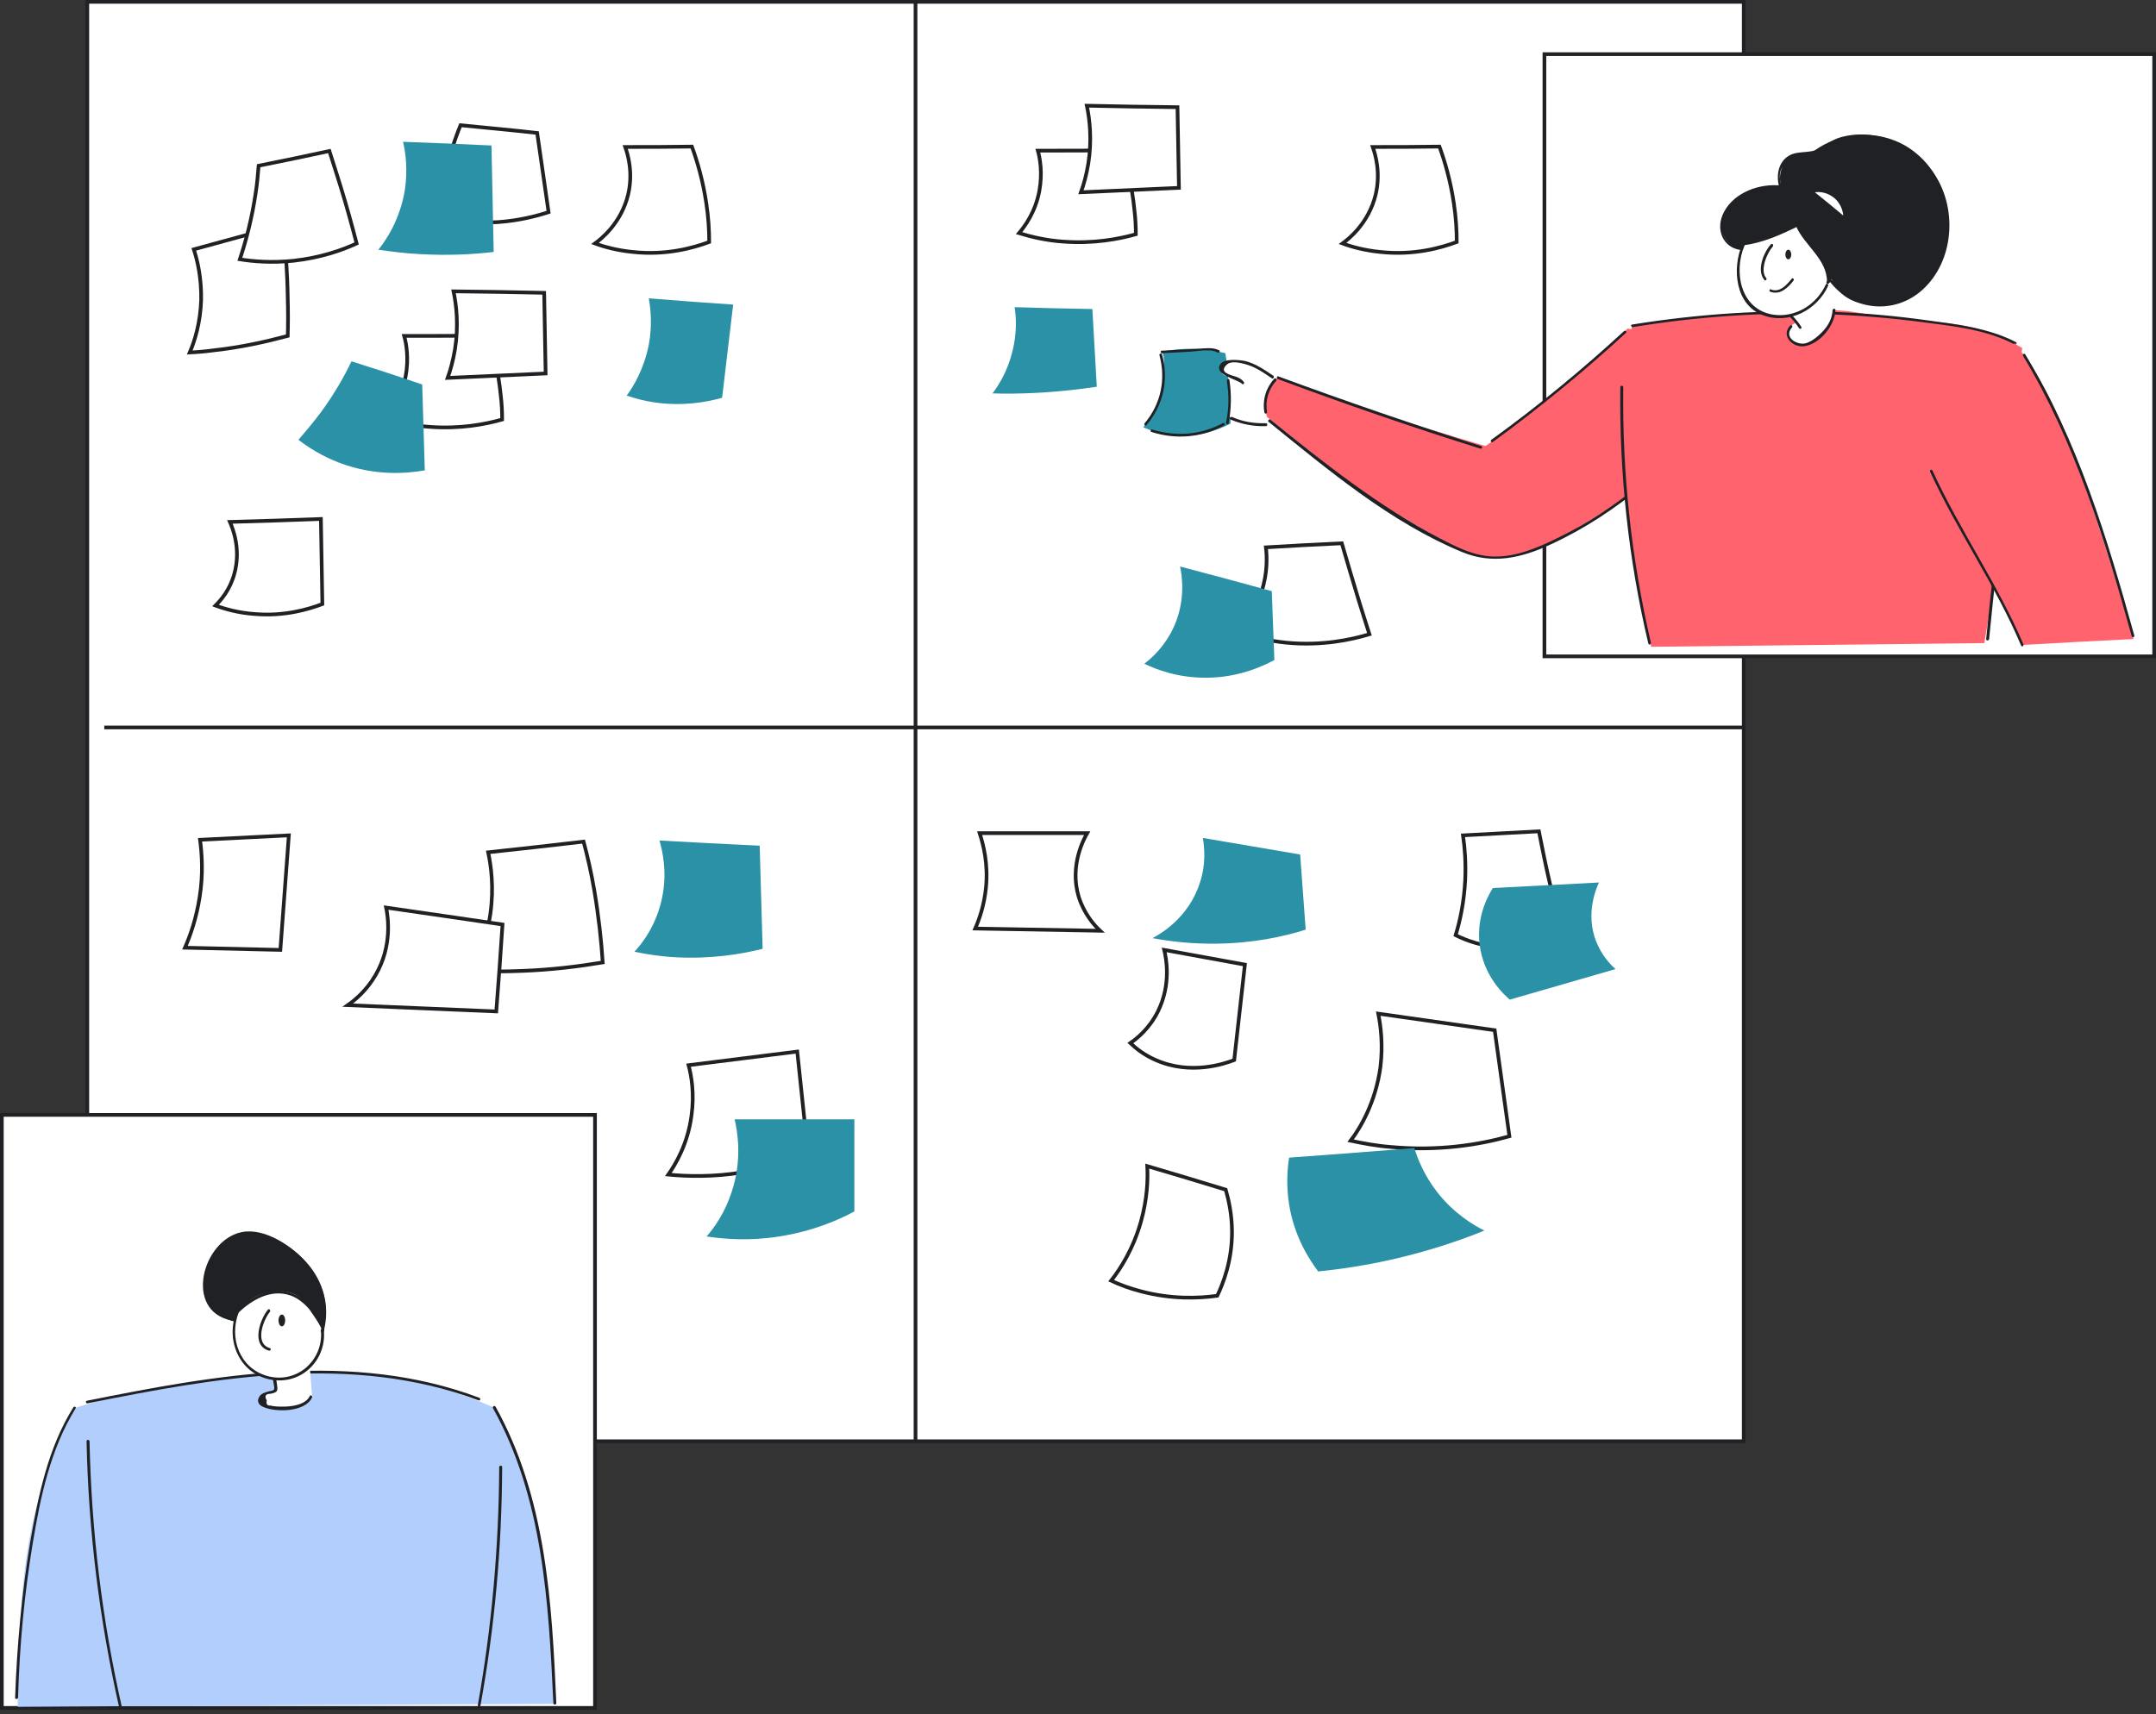 <?xml version="1.0" encoding="UTF-8"?> <svg xmlns="http://www.w3.org/2000/svg" width="259" height="206" viewBox="0 0 259 206" fill="none"><rect x="0" y="0" width="259" height="206" fill="#333333" stroke="none"/> <g clip-path="url(#clip0_262_820)"> <path d="M209.475 0.221H10.489V173.183H209.475V0.221Z" fill="white" stroke="#202124" stroke-width="0.443" stroke-miterlimit="10"></path> <path d="M109.982 0.221V173.183" stroke="#202124" stroke-width="0.443" stroke-miterlimit="10"></path> <path d="M209.475 87.41H12.525" stroke="#202124" stroke-width="0.443" stroke-miterlimit="10"></path> <path d="M23.28 29.963C23.723 31.291 24.209 33.415 24.165 36.026C24.077 38.815 23.369 41.028 22.793 42.355C23.767 42.311 24.741 42.223 25.714 42.09C28.945 41.736 31.91 41.072 34.566 40.364C34.61 38.903 34.61 37.398 34.566 35.849C34.522 32.751 34.3 29.786 34.035 26.998C30.406 28.016 26.865 28.989 23.28 29.963Z" fill="white" stroke="#202124" stroke-width="0.443" stroke-miterlimit="10"></path> <path d="M31.069 19.916C30.981 20.979 30.892 22.085 30.715 23.192C30.273 26.201 29.565 28.901 28.812 31.158C30.45 31.424 32.663 31.601 35.23 31.335C38.505 30.981 41.116 30.052 42.842 29.255C42.267 27.042 41.647 24.785 40.939 22.483C40.496 21.023 40.01 19.562 39.567 18.146C36.734 18.766 33.902 19.341 31.069 19.916Z" fill="white" stroke="#202124" stroke-width="0.443" stroke-miterlimit="10"></path> <path d="M75.106 17.659C75.416 18.544 76.08 20.713 75.46 23.369C74.62 26.865 72.141 28.768 71.477 29.255C72.672 29.697 74.221 30.096 75.992 30.273C80.019 30.715 83.294 29.786 85.197 29.078C85.197 27.706 85.109 26.113 84.843 24.386C84.445 21.731 83.781 19.43 83.117 17.615C80.418 17.659 77.762 17.659 75.106 17.659Z" fill="white" stroke="#202124" stroke-width="0.443" stroke-miterlimit="10"></path> <path d="M27.617 62.714C27.927 63.422 28.989 65.945 28.148 68.955C27.617 70.902 26.511 72.141 25.891 72.761C27.086 73.204 28.679 73.646 30.582 73.779C34.167 74.089 37.089 73.204 38.726 72.584C38.682 69.176 38.593 65.768 38.549 62.36C34.876 62.493 31.246 62.626 27.617 62.714Z" fill="white" stroke="#202124" stroke-width="0.443" stroke-miterlimit="10"></path> <path d="M48.551 40.364C48.817 41.293 49.127 43.063 48.728 45.232C48.242 47.799 46.958 49.481 46.294 50.278C47.755 50.72 49.569 51.163 51.65 51.295C55.279 51.561 58.288 50.986 60.324 50.41C60.324 49.481 60.28 48.507 60.147 47.445C59.882 44.701 59.262 42.311 58.598 40.319C55.279 40.364 51.915 40.364 48.551 40.364Z" fill="white" stroke="#202124" stroke-width="0.443" stroke-miterlimit="10"></path> <path d="M54.482 35.008C54.836 36.69 55.102 39.124 54.659 41.957C54.438 43.285 54.128 44.435 53.774 45.409C57.713 45.232 61.652 45.055 65.547 44.878C65.502 41.647 65.414 38.416 65.37 35.185C61.74 35.097 58.111 35.053 54.482 35.008Z" fill="white" stroke="#202124" stroke-width="0.443" stroke-miterlimit="10"></path> <path d="M55.323 15.048C54.615 16.774 53.907 18.943 53.42 21.465C53.11 23.192 52.933 24.741 52.889 26.157C54.571 26.555 56.96 26.865 59.837 26.688C62.316 26.511 64.396 25.98 65.901 25.493C65.458 22.306 64.971 19.12 64.529 15.977C61.431 15.623 58.377 15.358 55.323 15.048Z" fill="white" stroke="#202124" stroke-width="0.443" stroke-miterlimit="10"></path> <path d="M124.676 18.102C124.941 19.031 125.251 20.802 124.853 22.97C124.366 25.537 123.082 27.219 122.418 28.016C123.879 28.458 125.694 28.901 127.774 29.034C131.403 29.299 134.412 28.724 136.448 28.148C136.448 27.219 136.404 26.245 136.271 25.183C136.006 22.439 135.386 20.049 134.722 18.058C131.359 18.102 128.039 18.102 124.676 18.102Z" fill="white" stroke="#202124" stroke-width="0.443" stroke-miterlimit="10"></path> <path d="M130.562 12.702C130.916 14.384 131.182 16.818 130.739 19.651C130.518 20.979 130.208 22.129 129.854 23.103C133.793 22.926 137.732 22.749 141.627 22.572C141.583 19.341 141.494 16.11 141.45 12.879C137.865 12.835 134.192 12.791 130.562 12.702Z" fill="white" stroke="#202124" stroke-width="0.443" stroke-miterlimit="10"></path> <path d="M164.907 17.659C165.217 18.544 165.881 20.713 165.261 23.369C164.42 26.865 161.942 28.768 161.278 29.255C162.473 29.697 164.022 30.096 165.792 30.273C169.82 30.715 173.095 29.786 174.998 29.078C174.998 27.706 174.909 26.113 174.644 24.386C174.245 21.731 173.582 19.43 172.918 17.615C170.218 17.659 167.562 17.659 164.907 17.659Z" fill="white" stroke="#202124" stroke-width="0.443" stroke-miterlimit="10"></path> <path d="M24.032 100.909C24.253 102.591 24.43 104.981 23.988 107.769C23.59 110.336 22.881 112.372 22.218 113.877C26.024 113.965 29.874 114.054 33.68 114.142C34.035 109.54 34.344 104.981 34.698 100.378C31.113 100.555 27.573 100.732 24.032 100.909Z" fill="white" stroke="#202124" stroke-width="0.443" stroke-miterlimit="10"></path> <path d="M58.642 102.414C58.996 104.051 59.35 106.663 58.908 109.805C58.465 112.859 57.403 115.249 56.606 116.665C58.51 116.754 60.545 116.754 62.714 116.665C66.255 116.532 69.486 116.134 72.407 115.647C72.23 112.992 71.92 110.115 71.389 106.973C71.035 104.892 70.592 102.945 70.105 101.13C66.255 101.573 62.449 102.016 58.642 102.414Z" fill="white" stroke="#202124" stroke-width="0.443" stroke-miterlimit="10"></path> <path d="M46.383 109.053C46.604 110.115 47.179 113.656 45.099 117.196C44.037 119.011 42.665 120.162 41.78 120.781C47.71 121.047 53.685 121.268 59.616 121.534C59.882 118.037 60.147 114.585 60.368 111.089C55.721 110.425 51.074 109.717 46.383 109.053Z" fill="white" stroke="#202124" stroke-width="0.443" stroke-miterlimit="10"></path> <path d="M82.719 127.995C83.073 129.323 83.427 131.447 83.073 134.014C82.63 137.467 81.126 139.945 80.285 141.14C82.542 141.361 85.64 141.45 89.181 140.874C92.412 140.343 95.111 139.414 97.059 138.573C96.616 134.501 96.218 130.429 95.775 126.358C91.438 126.889 87.056 127.464 82.719 127.995Z" fill="white" stroke="#202124" stroke-width="0.443" stroke-miterlimit="10"></path> <path d="M117.683 100.112C118.126 101.484 118.745 103.83 118.435 106.751C118.214 108.831 117.639 110.469 117.152 111.575C122.153 111.664 127.154 111.752 132.155 111.841C131.447 111.177 130.252 109.849 129.588 107.769C128.438 103.963 130.252 100.732 130.606 100.112C126.358 100.112 122.02 100.112 117.683 100.112Z" fill="white" stroke="#202124" stroke-width="0.443" stroke-miterlimit="10"></path> <path d="M152.072 65.768C152.204 66.874 152.293 68.822 151.54 71.123C150.788 73.513 149.505 75.151 148.752 75.947C150.301 76.478 152.293 77.01 154.594 77.231C158.799 77.629 162.295 76.877 164.508 76.213C164.066 74.885 163.667 73.513 163.225 72.141C162.517 69.84 161.853 67.538 161.189 65.281C158.179 65.414 155.125 65.591 152.072 65.768Z" fill="white" stroke="#202124" stroke-width="0.443" stroke-miterlimit="10"></path> <path d="M165.57 121.799C165.88 123.348 166.146 125.561 165.836 128.172C165.261 132.465 163.402 135.563 162.251 137.068C163.712 137.378 165.349 137.688 167.075 137.821C172.785 138.352 177.697 137.555 181.326 136.537C180.751 132.288 180.131 128.04 179.556 123.791C174.909 123.127 170.262 122.463 165.57 121.799Z" fill="white" stroke="#202124" stroke-width="0.443" stroke-miterlimit="10"></path> <path d="M139.856 114.142C140.078 115.072 140.742 118.214 139.104 121.534C138.086 123.569 136.626 124.764 135.785 125.34C136.537 126.048 137.511 126.8 138.839 127.376C143.043 129.234 147.115 127.818 148.266 127.376C148.708 123.569 149.106 119.719 149.549 115.913C146.318 115.337 143.087 114.718 139.856 114.142Z" fill="white" stroke="#202124" stroke-width="0.443" stroke-miterlimit="10"></path> <path d="M175.75 100.378C175.971 101.883 176.104 103.653 176.015 105.733C175.883 108.389 175.396 110.646 174.865 112.372C176.015 112.947 178.184 113.833 181.061 113.877C184.203 113.921 186.549 112.947 187.7 112.372C187.169 110.336 186.682 108.212 186.151 105.999C185.664 103.919 185.265 101.883 184.867 99.891C181.858 100.068 178.804 100.201 175.75 100.378Z" fill="white" stroke="#202124" stroke-width="0.443" stroke-miterlimit="10"></path> <path d="M137.82 140.122C137.909 141.76 137.82 144.061 137.068 146.761C136.139 150.08 134.59 152.47 133.483 153.886C134.501 154.373 135.696 154.816 137.068 155.17C140.742 156.144 144.017 156.011 146.23 155.701C146.938 154.196 148 151.541 148 148.044C148 145.964 147.602 144.194 147.248 142.955C144.105 141.981 140.963 141.051 137.82 140.122Z" fill="white" stroke="#202124" stroke-width="0.443" stroke-miterlimit="10"></path> <path d="M42.223 43.417C41.337 45.276 40.142 47.356 38.593 49.481C37.664 50.72 36.734 51.827 35.849 52.845C37 53.73 38.638 54.792 40.718 55.589C45.099 57.27 49.038 56.872 51.03 56.518C50.941 53.066 50.809 49.614 50.72 46.206C47.888 45.232 45.055 44.303 42.223 43.417Z" fill="#2A91A6"></path> <path d="M77.939 35.849C78.16 37.089 78.382 39.08 77.939 41.426C77.364 44.347 76.08 46.471 75.283 47.534C76.213 47.843 77.275 48.153 78.47 48.33C81.922 48.861 84.843 48.33 86.746 47.799C87.189 44.081 87.632 40.319 88.074 36.602C84.71 36.38 81.303 36.115 77.939 35.849Z" fill="#2A91A6"></path> <path d="M48.419 17.04C48.728 18.323 48.994 20.359 48.64 22.793C48.065 26.378 46.383 28.857 45.453 30.007C47.002 30.229 48.684 30.45 50.499 30.538C53.774 30.715 56.739 30.583 59.306 30.273C59.218 26.024 59.129 21.731 59.041 17.482C55.5 17.305 51.959 17.172 48.419 17.04Z" fill="#2A91A6"></path> <path d="M121.888 36.911C122.065 38.062 122.197 39.965 121.622 42.222C121.047 44.612 119.94 46.339 119.232 47.268C120.427 47.312 121.666 47.312 122.95 47.268C126.136 47.179 129.058 46.87 131.757 46.471C131.58 43.373 131.403 40.275 131.226 37.133C128.128 37.089 124.986 37 121.888 36.911Z" fill="#2A91A6"></path> <path d="M141.759 68.07C141.981 69.087 142.468 72.053 141.051 75.239C139.989 77.629 138.351 79.09 137.466 79.754C138.838 80.418 141.494 81.48 145.034 81.436C148.885 81.391 151.762 80.019 153.09 79.311C153.001 76.567 152.868 73.779 152.78 71.035C149.106 70.017 145.433 69.043 141.759 68.07Z" fill="#2A91A6"></path> <path d="M79.222 100.998C79.576 102.237 80.152 104.671 79.576 107.681C78.913 111.133 77.098 113.434 76.213 114.364C77.718 114.674 79.4 114.939 81.214 115.028C85.374 115.249 88.959 114.674 91.615 114.01C91.482 109.894 91.394 105.733 91.261 101.617C87.233 101.44 83.25 101.219 79.222 100.998Z" fill="#2A91A6"></path> <path d="M88.251 134.501C88.605 136.006 89.181 139.37 87.897 143.22C87.101 145.699 85.817 147.513 84.888 148.575C86.968 148.885 90.022 149.151 93.607 148.575C97.59 147.956 100.688 146.628 102.635 145.566C102.635 141.892 102.635 138.219 102.635 134.501C97.855 134.501 93.031 134.501 88.251 134.501Z" fill="#2A91A6"></path> <path d="M144.503 100.688C144.68 101.794 144.902 103.786 144.149 106.043C142.822 110.292 139.325 112.284 138.44 112.726C140.564 113.124 143.176 113.434 146.141 113.39C150.522 113.346 154.196 112.549 156.851 111.708C156.63 108.699 156.409 105.689 156.188 102.679C152.337 102.016 148.398 101.352 144.503 100.688Z" fill="#2A91A6"></path> <path d="M179.335 106.707C178.892 107.415 177.343 109.982 177.741 113.434C178.184 117.329 180.795 119.63 181.371 120.117C185.619 118.878 189.868 117.683 194.073 116.444C193.409 115.869 192.391 114.762 191.727 113.08C190.444 109.761 191.771 106.707 192.081 106.043C187.832 106.264 183.584 106.486 179.335 106.707Z" fill="#2A91A6"></path> <path d="M154.86 139.104C154.639 140.52 154.506 142.468 154.86 144.725C155.48 148.62 157.294 151.364 158.356 152.78C161.012 152.514 163.933 152.072 167.119 151.364C171.413 150.39 175.175 149.151 178.317 147.867C176.989 147.203 174.688 145.831 172.696 143.309C171.103 141.273 170.306 139.281 169.908 137.953C164.907 138.352 159.861 138.75 154.86 139.104Z" fill="#2A91A6"></path> <path d="M71.477 133.97H0.221V205.226H71.477V133.97Z" fill="white" stroke="#202124" stroke-width="0.443" stroke-miterlimit="10"></path> <path d="M2.125 205.093C2.125 203.633 2.125 201.376 2.257 198.587C2.567 191.727 2.921 185 5.488 177.299C6.152 175.352 7.214 172.519 8.94 169.2C10.047 168.846 11.596 168.403 13.455 167.916C16.154 167.208 21.288 166.057 28.635 165.438C36.602 164.774 42.4 164.287 49.835 165.969C53.951 166.898 57.226 168.182 59.351 169.155C60.103 170.527 61.121 172.563 62.139 175.175C64.263 180.663 64.927 185.088 65.591 190.134C66.078 193.852 66.565 198.809 66.609 204.739C45.144 204.828 23.634 204.96 2.125 205.093Z" fill="#B1CEFC"></path> <path d="M10.534 168.624C25.98 165.526 42.267 162.561 57.492 168.27C57.713 168.359 57.757 168.005 57.58 167.961C42.311 162.207 25.936 165.217 10.445 168.315C10.224 168.359 10.312 168.669 10.534 168.624Z" fill="#202124"></path> <path d="M10.401 173.183C10.622 183.982 11.95 194.737 14.34 205.27C14.384 205.492 14.694 205.403 14.65 205.182C12.26 194.648 10.976 183.938 10.755 173.183C10.711 172.962 10.401 172.962 10.401 173.183Z" fill="#202124"></path> <path d="M59.97 176.281C59.926 185.885 59.085 195.401 57.403 204.872C57.359 205.093 57.669 205.182 57.713 204.961C59.439 195.489 60.28 185.929 60.324 176.281C60.324 176.06 59.97 176.06 59.97 176.281Z" fill="#202124"></path> <path d="M8.808 169.111C5.754 174.024 4.603 179.689 3.629 185.31C2.611 191.506 2.036 197.746 1.815 203.987C1.815 204.208 2.125 204.208 2.169 203.987C2.346 197.746 2.921 191.55 3.939 185.398C4.869 179.778 6.064 174.157 9.073 169.244C9.206 169.067 8.94 168.934 8.808 169.111Z" fill="#202124"></path> <path d="M59.218 169.2C65.237 180.043 65.901 192.524 66.476 204.651C66.476 204.872 66.83 204.872 66.83 204.651C66.299 192.48 65.591 179.91 59.528 169.023C59.395 168.846 59.129 169.023 59.218 169.2Z" fill="#202124"></path> <path d="M28.193 158.799C28.325 158.357 28.635 157.648 29.255 156.94C29.476 156.675 30.76 155.347 32.663 155.303C33.813 155.258 34.61 155.745 35.539 156.321C36.336 156.807 37.708 157.781 38.859 159.64C38.992 159.153 39.124 158.489 39.124 157.693C39.169 155.435 38.195 153.754 37.708 153.001C35.982 150.169 33.415 149.107 32.618 148.797C31.379 148.31 30.007 147.823 28.458 148.31C26.776 148.885 25.891 150.301 25.493 150.965C25.139 151.541 24.475 152.691 24.519 154.24C24.519 154.683 24.608 155.878 25.449 157.029C26.422 158.357 27.794 158.711 28.193 158.799Z" fill="#202124"></path> <path d="M28.724 157.427C28.326 158.002 28.237 158.534 28.148 158.976C28.06 159.419 27.839 160.702 28.414 162.163C29.122 164.022 30.627 164.907 31.07 165.128C31.822 165.526 32.486 165.703 32.973 165.748C33.282 166.412 33.238 166.721 33.105 166.898C32.884 167.208 32.53 167.075 32.087 167.385C31.778 167.607 31.379 168.093 31.468 168.447C31.601 169.023 32.928 169.111 33.592 169.156C34.477 169.2 35.894 169.333 36.956 168.359C37.221 168.138 37.398 167.872 37.487 167.695C37.398 166.544 37.31 165.438 37.221 164.287C37.487 164.022 37.797 163.668 38.107 163.136C38.505 162.473 38.638 161.853 38.682 161.676C38.726 161.41 38.903 160.702 38.77 159.861C38.549 158.578 37.797 157.737 37.177 157.073C36.425 156.276 35.894 155.657 34.92 155.347C33.371 154.86 31.999 155.435 30.715 156.011C29.299 156.586 28.857 157.206 28.724 157.427Z" fill="white"></path> <path d="M28.414 157.604C27.042 161.056 28.768 165.128 32.618 165.792C36.248 166.412 39.257 163.402 38.903 159.817C38.903 159.596 38.549 159.596 38.549 159.817C38.903 163.402 35.717 166.323 32.132 165.349C28.768 164.42 27.485 160.746 28.679 157.693C28.812 157.516 28.458 157.427 28.414 157.604Z" fill="#202124"></path> <path d="M32.795 165.792C32.795 165.925 33.017 166.81 32.928 166.943C32.795 167.164 32.441 167.12 32.22 167.208C31.866 167.297 31.335 167.474 31.158 167.828C30.804 168.359 31.069 168.846 31.645 169.067C33.15 169.731 36.69 169.687 37.487 167.916C37.575 167.739 37.266 167.562 37.221 167.739C36.734 168.801 35.053 169.023 34.035 169.023C33.636 169.023 32.84 169.023 32.53 168.89C32.087 168.934 31.955 168.713 32.043 168.27C31.733 167.739 31.91 167.474 32.53 167.474C33.592 167.252 33.327 166.987 33.194 165.792C33.105 165.571 32.795 165.571 32.795 165.792Z" fill="#202124"></path> <path d="M27.883 158.312C24.608 157.648 24.077 154.063 25.404 151.496C26.821 148.752 29.476 147.69 32.309 148.929C36.557 150.744 39.788 154.86 38.638 159.64C38.593 159.861 38.903 159.95 38.947 159.729C39.611 156.896 38.859 154.063 36.956 151.851C35.23 149.815 31.866 147.513 29.078 148.044C24.298 148.974 22.041 157.516 27.794 158.666C28.016 158.711 28.104 158.357 27.883 158.312Z" fill="#202124"></path> <path d="M28.635 157.737C30.273 156.188 32.53 154.86 34.876 155.657C35.761 155.966 36.513 156.586 37.133 157.294C37.133 157.294 38.859 159.684 38.593 159.817C38.416 159.905 38.593 160.215 38.77 160.082C38.815 160.082 38.859 160.038 38.859 160.038C38.903 159.994 38.947 159.95 38.947 159.905C38.903 158.179 36.69 156.055 35.185 155.435C32.663 154.417 30.184 155.789 28.37 157.515C28.237 157.648 28.458 157.914 28.635 157.737Z" fill="#202124"></path> <path d="M32.176 157.383C31.202 158.578 30.14 161.676 32.309 162.296C32.53 162.34 32.618 162.03 32.397 161.986C30.538 161.41 31.645 158.578 32.441 157.604C32.53 157.427 32.309 157.206 32.176 157.383Z" fill="#202124"></path> <path d="M33.858 159.374C34.078 159.374 34.256 159.057 34.256 158.666C34.256 158.275 34.078 157.958 33.858 157.958C33.638 157.958 33.459 158.275 33.459 158.666C33.459 159.057 33.638 159.374 33.858 159.374Z" fill="#202124"></path> <path d="M258.779 6.506H185.531V78.868H258.779V6.506Z" fill="white" stroke="#202124" stroke-width="0.443" stroke-miterlimit="10"></path> <path d="M139.591 42.267C139.635 42.355 139.679 42.444 139.724 42.621C139.901 43.329 139.812 43.949 139.768 44.17C139.591 45.232 139.768 45.852 139.724 46.648C139.547 48.507 138.175 50.366 137.334 51.34C138.13 51.694 139.193 52.092 140.476 52.269C143.884 52.756 146.628 51.517 147.823 50.897C147.823 50.145 147.823 49.392 147.823 48.596C147.734 46.383 147.513 44.303 147.203 42.444C146.495 42.267 145.699 42.09 144.769 42.001C142.645 41.78 140.874 42.001 139.591 42.267Z" fill="#2A91A6"></path> <path d="M153.223 45.63C152.957 45.409 152.603 45.099 152.072 44.789C150.479 43.772 149.239 43.55 148.841 43.506C147.602 43.329 147.204 43.639 147.071 43.727C146.982 43.816 146.54 44.214 146.717 44.657C146.805 44.967 147.115 45.188 147.513 45.188C147.602 45.763 147.646 46.339 147.646 46.958C147.69 48.065 147.646 49.083 147.558 50.012C148 50.278 148.664 50.632 149.549 50.853C150.434 51.118 152.072 51.561 153.001 50.897C154.108 50.1 154.285 47.932 153.223 45.63Z" fill="white"></path> <path d="M195.534 39.478C194.383 40.585 193.232 41.691 191.993 42.798C187.434 46.958 182.876 50.543 178.45 53.597C176.37 52.977 174.245 52.358 172.121 51.694C165.659 49.702 159.463 47.578 153.532 45.321C153.223 45.586 152.603 46.117 152.249 47.002C151.674 48.463 152.116 49.791 152.205 50.1C156.365 53.508 160.083 56.385 163.181 58.731C163.181 58.731 166.235 61.032 174.334 65.502C175.131 65.945 176.635 66.742 178.76 66.963C180.397 67.096 181.681 66.786 182.876 66.476C185.753 65.768 187.744 64.529 188.585 63.998C195.047 60.059 198.278 58.111 200.181 56.164C203.81 52.535 206.465 49.923 206.023 46.825C205.58 43.373 201.243 40.452 195.534 39.478Z" fill="#FF636D"></path> <path d="M195.091 39.788C190.045 44.435 184.734 48.817 179.158 52.845C178.981 52.977 179.158 53.243 179.335 53.11C184.911 49.038 190.267 44.657 195.312 40.01C195.489 39.877 195.268 39.656 195.091 39.788Z" fill="#202124"></path> <path d="M153.488 45.542C161.543 48.551 169.642 51.34 177.83 53.907C178.051 53.951 178.14 53.641 177.919 53.597C169.731 50.986 161.632 48.197 153.577 45.232C153.4 45.144 153.311 45.453 153.488 45.542Z" fill="#202124"></path> <path d="M153.09 45.498C152.072 46.604 151.629 48.065 151.895 49.569C151.939 49.791 152.249 49.702 152.204 49.481C151.983 48.109 152.382 46.781 153.311 45.763C153.444 45.586 153.222 45.365 153.09 45.498Z" fill="#202124"></path> <path d="M152.382 50.676C159.551 56.474 167.075 62.803 175.661 66.343C179.291 67.848 182.743 67.052 186.195 65.458C190.267 63.599 194.029 61.121 197.481 58.244C197.658 58.111 197.392 57.89 197.26 58.023C194.117 60.634 190.754 62.891 187.08 64.662C184.734 65.812 182.167 66.919 179.468 66.874C177.122 66.83 175.042 65.768 173.006 64.706C165.615 60.855 159.065 55.633 152.603 50.41C152.47 50.322 152.249 50.543 152.382 50.676Z" fill="#202124"></path> <path d="M152.957 45.144C151.895 44.435 150.832 43.683 149.549 43.373C148.841 43.24 147.115 43.063 146.628 43.727C145.654 45.011 148.797 45.63 149.195 46.117C149.328 46.294 149.549 46.029 149.416 45.896C149.195 45.586 148.929 45.453 148.619 45.321C148.133 45.099 146.185 44.834 147.425 43.772C148.088 43.196 149.947 43.816 150.611 44.126C151.364 44.48 152.072 44.967 152.78 45.453C152.957 45.586 153.134 45.276 152.957 45.144Z" fill="#202124"></path> <path d="M139.281 42.665C140.078 45.586 139.458 48.551 137.511 50.853C137.378 51.03 137.599 51.251 137.732 51.074C139.768 48.684 140.432 45.586 139.591 42.577C139.547 42.4 139.237 42.488 139.281 42.665Z" fill="#202124"></path> <path d="M139.591 42.444C140.653 42.4 141.76 42.311 142.822 42.267C143.84 42.223 145.345 41.868 146.274 42.355C146.451 42.444 146.628 42.178 146.451 42.09C145.654 41.691 144.725 41.868 143.84 41.913C142.424 42.001 141.052 42.046 139.635 42.134C139.37 42.09 139.37 42.444 139.591 42.444Z" fill="#202124"></path> <path d="M138.351 51.915C141.317 52.845 144.326 52.579 147.07 51.118C147.247 51.03 147.07 50.72 146.893 50.853C144.238 52.269 141.273 52.49 138.396 51.605C138.219 51.561 138.13 51.871 138.351 51.915Z" fill="#202124"></path> <path d="M147.38 45.763C147.646 47.445 147.646 49.083 147.292 50.764C147.248 50.986 147.557 51.074 147.602 50.853C147.912 49.127 147.956 47.401 147.69 45.675C147.69 45.453 147.336 45.542 147.38 45.763Z" fill="#202124"></path> <path d="M147.823 50.41C149.195 50.986 150.611 51.251 152.072 51.207C152.293 51.207 152.293 50.853 152.072 50.853C150.656 50.897 149.284 50.676 148 50.101C147.779 50.056 147.602 50.322 147.823 50.41Z" fill="#202124"></path> <path d="M196.108 39.124C195.709 40.275 195.223 41.957 194.957 44.126C194.692 46.294 194.736 47.976 194.78 48.95C195.134 56.651 195.311 60.457 195.577 62.758C196.064 66.874 196.904 71.964 198.365 77.718C211.687 77.585 225.053 77.408 238.375 77.275C238.596 76.036 238.906 74.221 239.215 71.964C240.101 65.724 240.455 61.298 240.72 58.333C241.074 54.438 241.738 48.817 242.933 41.824C242.269 41.426 241.207 40.851 239.924 40.319C236.516 38.903 233.949 38.815 229.39 38.372C222.574 37.708 223.769 37.443 220.317 37.266C217.263 37.133 214.696 37.31 209.518 37.664C208.058 37.752 204.384 38.062 199.648 38.638C198.232 38.815 196.993 38.992 196.108 39.124Z" fill="#FF636D"></path> <path d="M196.153 39.301C203.81 38.062 211.555 37.487 219.344 37.752C223.151 37.885 226.957 38.195 230.719 38.682C234.481 39.169 238.552 39.567 242.005 41.382C242.182 41.47 242.359 41.205 242.182 41.116C238.951 39.434 235.189 38.992 231.648 38.505C227.842 37.974 224.036 37.62 220.23 37.487C212.174 37.177 204.075 37.708 196.109 38.992C195.843 38.992 195.932 39.346 196.153 39.301Z" fill="#202124"></path> <path d="M194.648 46.516C194.515 56.872 195.622 67.228 198.012 77.319C198.056 77.541 198.366 77.452 198.322 77.231C195.976 67.14 194.869 56.872 195.002 46.516C194.958 46.294 194.648 46.294 194.648 46.516Z" fill="#202124"></path> <path d="M242.27 45.055C240.898 55.633 239.659 66.211 238.597 76.788C238.597 77.01 238.907 77.01 238.951 76.788C240.013 66.166 241.252 55.589 242.624 45.055C242.624 44.878 242.27 44.878 242.27 45.055Z" fill="#202124"></path> <path d="M242.093 41.249C242.492 41.78 243.023 42.532 243.687 43.462C245.678 46.471 247.05 49.348 248.334 52.579C250.016 56.828 252.981 65.37 256.3 76.788C251.874 77.01 247.449 77.231 243.023 77.496C241.252 73.602 239.615 70.548 238.464 68.468C236.561 65.06 235.455 63.555 233.773 60.059C231.87 56.12 230.896 54.128 230.94 52.49C230.896 46.383 240.19 42.09 242.093 41.249Z" fill="#FF636D"></path> <path d="M243.023 42.754C249.307 53.154 252.848 64.839 256.079 76.434C256.123 76.656 256.477 76.567 256.389 76.346C253.158 64.706 249.617 52.977 243.288 42.577C243.2 42.4 242.934 42.577 243.023 42.754Z" fill="#202124"></path> <path d="M231.87 56.695C235.145 63.865 239.748 70.327 242.801 77.585C242.89 77.762 243.156 77.629 243.067 77.408C239.969 70.15 235.41 63.688 232.135 56.518C232.047 56.341 231.781 56.474 231.87 56.695Z" fill="#202124"></path> <path d="M209.032 29.875C209.563 29.742 210.139 29.609 210.714 29.432C212.794 28.812 214.52 27.883 215.892 27.042C216.291 27.839 216.689 28.414 216.955 28.768C218.15 30.45 219.035 30.937 219.389 32.22C219.566 32.884 219.566 33.504 219.477 33.902C219.654 33.769 219.831 33.592 220.008 33.459C220.141 33.858 220.407 34.389 220.849 34.876C222.487 36.779 225.231 36.69 225.983 36.646C228.462 36.557 230.144 35.274 230.852 34.699C232.666 33.194 233.286 31.335 233.596 30.273C234.879 26.29 233.33 22.837 233.109 22.306C232.711 21.421 231.56 19.031 228.772 17.438C225.806 15.8 222.974 16.199 222.044 16.376C219.743 16.774 218.15 17.925 217.441 18.5C217.22 18.456 216.114 18.235 215.096 18.898C214.078 19.562 213.591 20.934 213.945 22.262C213.547 22.262 212.927 22.262 212.219 22.395C211.466 22.528 209.165 22.97 207.793 24.918C207.35 25.537 206.51 26.776 206.952 28.016C207.35 29.432 208.811 29.83 209.032 29.875Z" fill="#202124"></path> <path d="M209.475 29.299C209.254 29.786 208.944 30.538 208.811 31.556C208.723 32.264 208.501 34.035 209.564 35.672C209.785 36.026 210.493 37.133 211.909 37.752C213.37 38.372 214.697 38.106 215.14 38.018C215.361 38.283 215.583 38.505 215.804 38.77C215.76 38.77 215.007 39.036 214.83 39.788C214.697 40.275 214.875 40.718 215.14 41.028C215.804 41.736 217.043 41.382 217.309 41.337C218.504 40.983 219.168 40.01 219.477 39.523C220.053 38.682 220.23 37.841 220.318 37.354C219.831 36.734 219.345 36.115 218.858 35.495C219.079 35.274 219.477 34.787 219.61 34.079C219.699 33.681 219.654 33.194 219.389 32.53C218.946 31.291 218.282 30.671 217.486 29.653C217.043 29.122 216.468 28.281 215.892 27.219C215.229 27.529 214.565 27.839 213.812 28.104C212.263 28.591 210.803 28.989 209.475 29.299Z" fill="white"></path> <path d="M218.017 23.103C218.238 23.059 219.212 22.97 220.141 23.634C221.292 24.431 221.425 25.714 221.425 25.891C220.318 24.962 219.168 24.032 218.017 23.103Z" fill="white"></path> <path d="M209.298 29.343C208.059 32.22 208.413 36.646 211.821 37.885C214.919 39.036 218.327 37.221 219.61 34.344C219.699 34.167 219.433 33.99 219.345 34.167C218.238 36.602 215.671 38.239 212.927 37.797C209.077 37.133 208.236 32.663 209.563 29.52C209.696 29.299 209.386 29.166 209.298 29.343Z" fill="#202124"></path> <path d="M215.051 38.106C215.45 38.505 215.804 38.947 216.114 39.434C216.246 39.611 216.512 39.434 216.379 39.257C216.069 38.77 215.671 38.284 215.229 37.841C215.14 37.708 214.874 37.929 215.051 38.106Z" fill="#202124"></path> <path d="M215.051 39.124C213.901 40.364 215.361 41.78 216.733 41.603C218.636 41.337 220.407 39.124 220.495 37.266C220.495 37.044 220.185 37.044 220.141 37.266C220.097 38.505 219.389 39.478 218.504 40.275C218.061 40.673 217.53 41.072 216.91 41.249C215.892 41.514 214.211 40.541 215.273 39.346C215.405 39.169 215.184 38.947 215.051 39.124Z" fill="#202124"></path> <path d="M212.75 29.343C211.865 30.317 210.98 32.486 211.954 33.636C212.086 33.813 212.308 33.548 212.175 33.415C211.378 32.486 212.263 30.405 212.972 29.609C213.104 29.432 212.883 29.21 212.75 29.343Z" fill="#202124"></path> <path d="M212.661 35.053C213.856 35.495 214.786 34.566 215.45 33.725C215.582 33.548 215.361 33.327 215.228 33.504C214.609 34.256 213.812 35.185 212.75 34.787C212.573 34.654 212.484 34.964 212.661 35.053Z" fill="#202124"></path> <path d="M209.475 29.476C211.776 29.166 213.857 28.237 215.937 27.219C216.114 27.13 215.981 26.821 215.76 26.953C213.724 27.927 211.732 28.901 209.475 29.166C209.254 29.166 209.254 29.476 209.475 29.476Z" fill="#202124"></path> <path d="M215.76 27.175C216.778 29.52 219.477 31.114 219.477 33.858C219.477 34.079 219.831 34.079 219.831 33.858C219.831 30.981 217.132 29.432 216.069 26.998C215.981 26.821 215.671 26.953 215.76 27.175Z" fill="#202124"></path> <path d="M209.077 29.697C204.739 28.812 208.191 24.165 210.36 23.192C212.219 22.351 214.343 22.528 216.246 23.103C220.628 24.475 222.133 30.229 219.433 33.858C219.3 34.035 219.61 34.212 219.699 34.035C221.336 31.778 221.425 28.68 220.318 26.157C219.123 23.501 216.291 22.395 213.502 22.262C210.935 22.129 207.926 23.369 206.908 25.891C206.2 27.662 206.952 29.609 208.9 30.007C209.165 30.096 209.254 29.742 209.077 29.697Z" fill="#202124"></path> <path d="M213.989 22.351C213.414 20.182 214.211 19.474 216.379 19.164C216.866 19.075 216.866 19.208 217.264 19.075C217.618 18.987 217.795 18.81 218.105 18.589C219.256 17.792 220.097 17.084 221.513 16.73C225.452 15.756 229.789 17.748 232.047 21.023C234.481 24.519 234.481 29.432 232.135 32.928C229.303 37.221 223.283 37.752 220.053 33.636C219.92 33.459 219.699 33.725 219.831 33.858C222.575 37.398 227.665 37.841 230.984 34.787C234.702 31.379 235.145 25.227 232.489 21.111C230.099 17.438 225.364 15.269 221.071 16.509C219.964 16.818 219.3 17.526 218.327 17.969C217.397 18.367 216.069 18.19 215.228 18.544C213.679 19.208 213.325 20.934 213.724 22.439C213.768 22.66 214.078 22.572 213.989 22.351Z" fill="#202124"></path> <path d="M214.83 31.158C215.026 31.158 215.184 30.9 215.184 30.583C215.184 30.265 215.026 30.007 214.83 30.007C214.635 30.007 214.476 30.265 214.476 30.583C214.476 30.9 214.635 31.158 214.83 31.158Z" fill="#202124"></path> </g> <defs> <clipPath id="clip0_262_820"> <rect width="259" height="205.447" fill="white"></rect> </clipPath> </defs> </svg> 